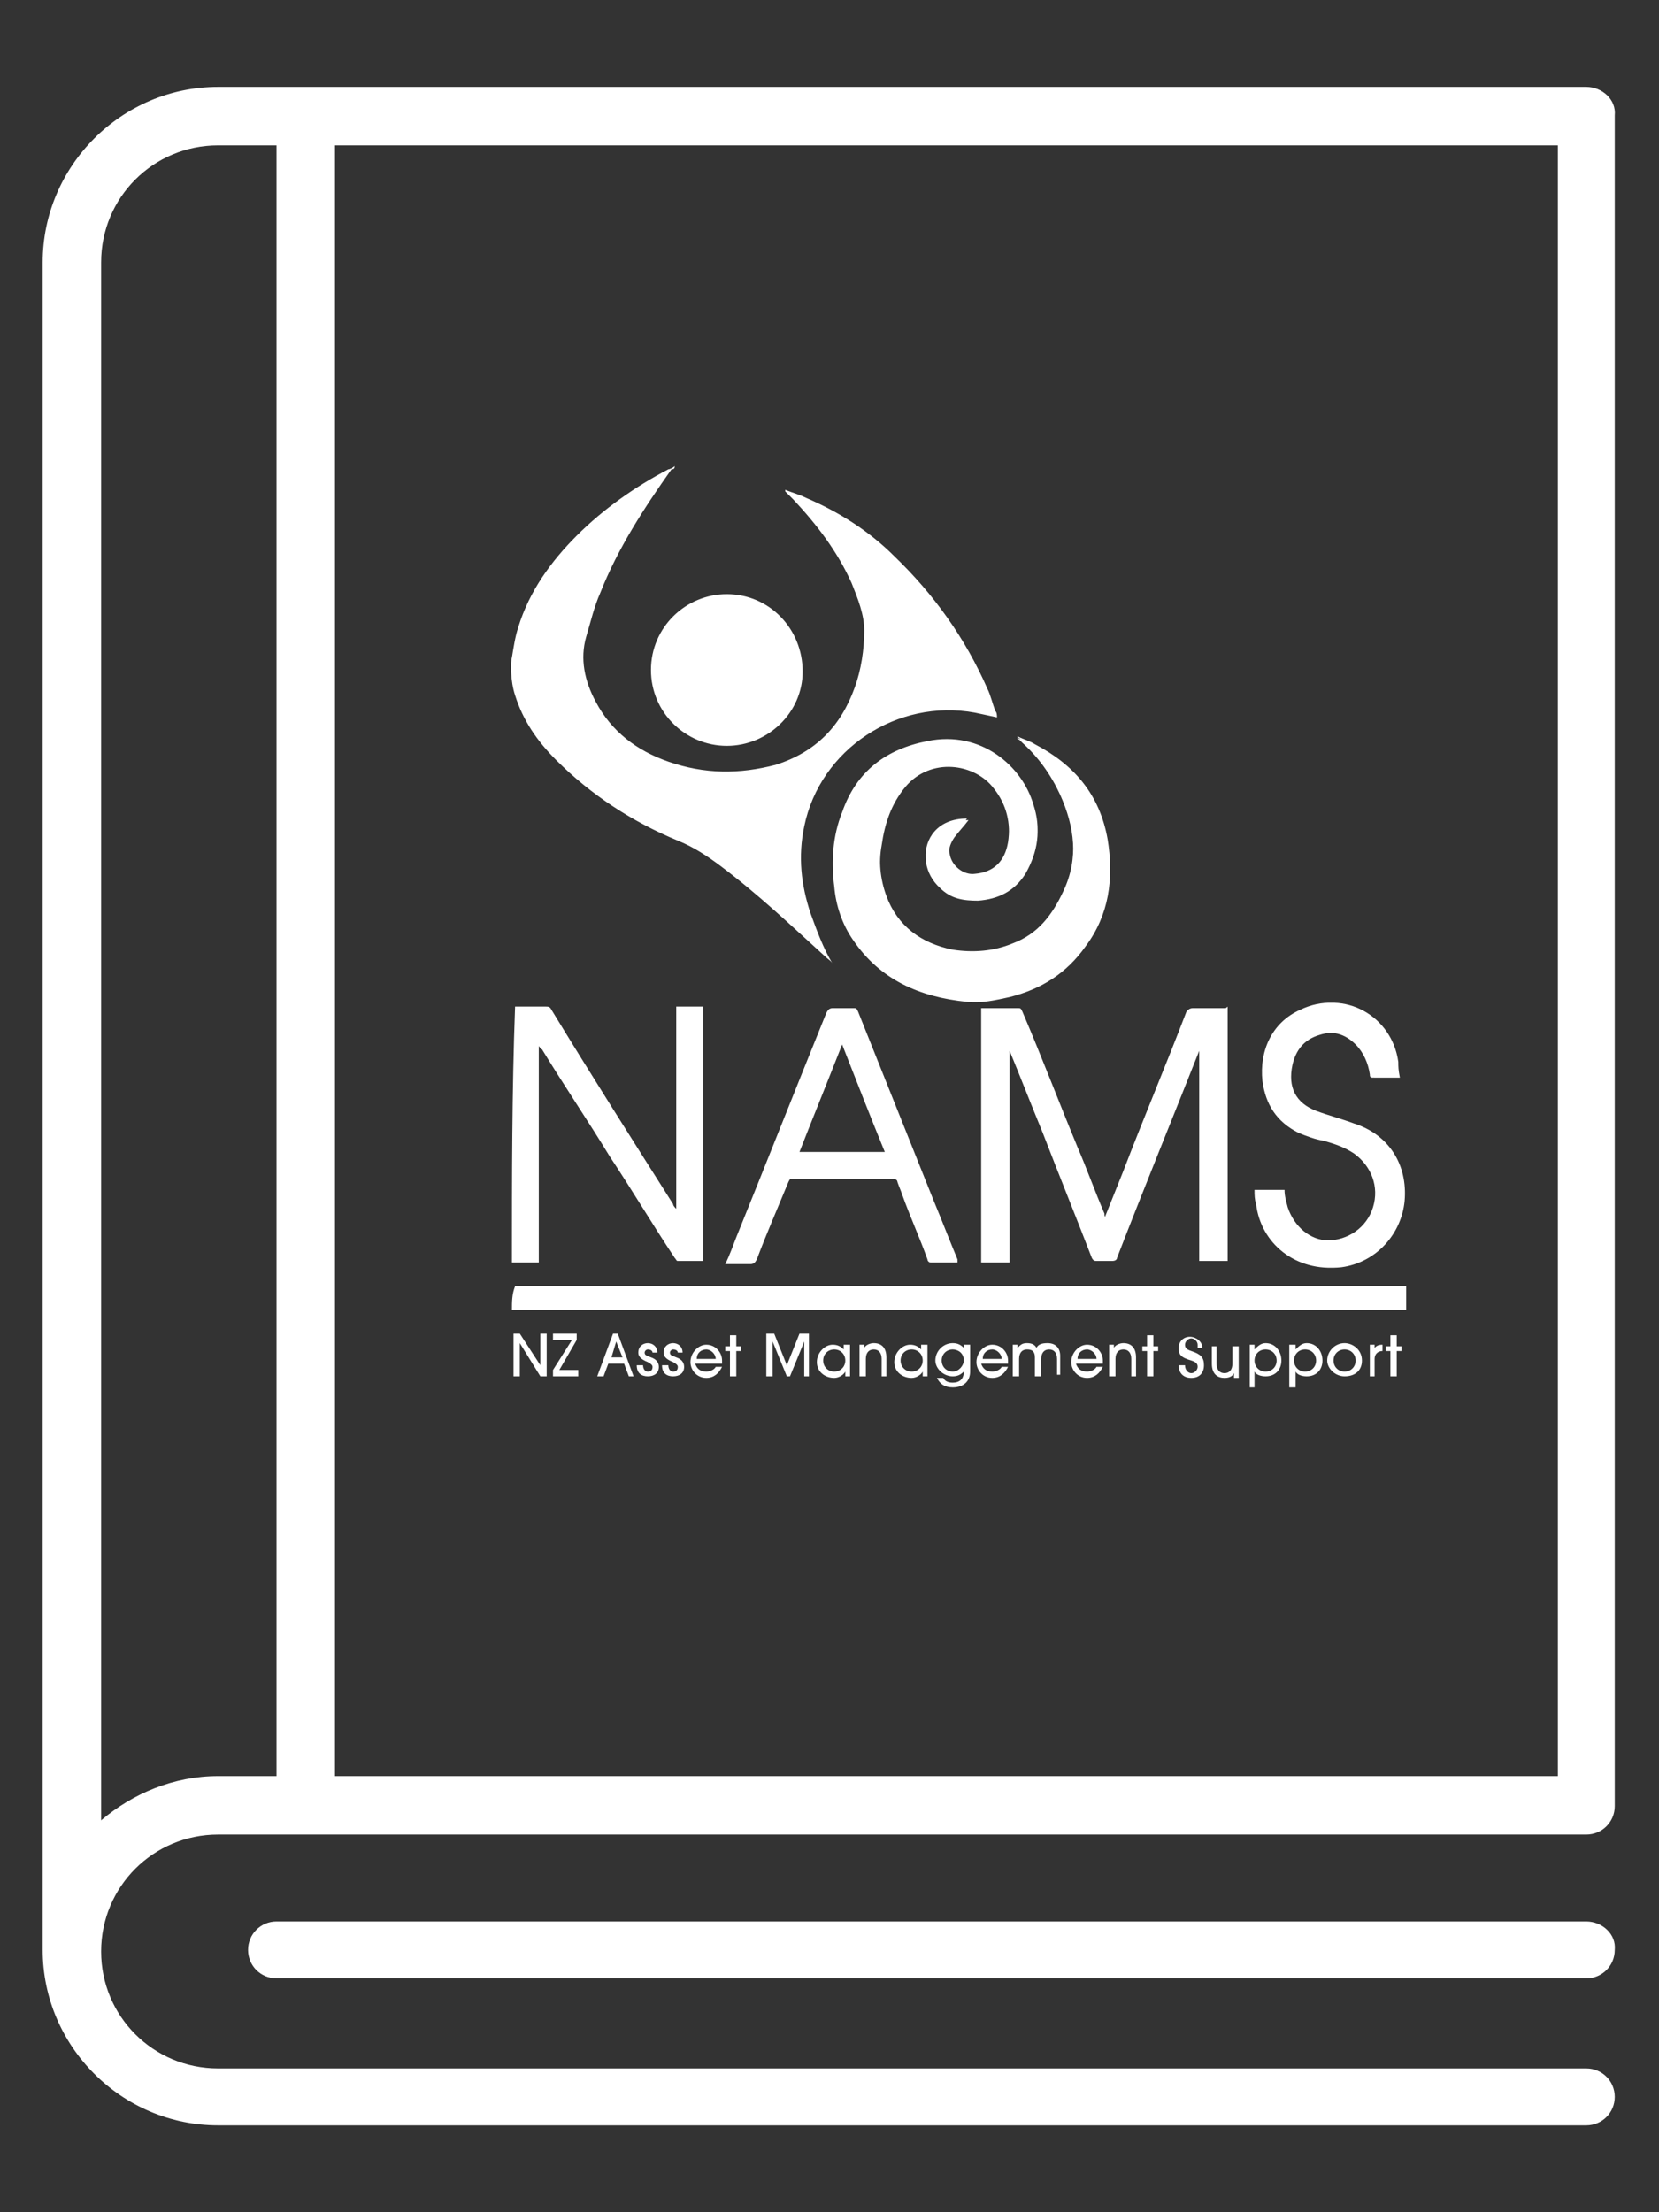 <?xml version="1.0" encoding="utf-8"?>
<!-- Generator: Adobe Illustrator 25.2.3, SVG Export Plug-In . SVG Version: 6.00 Build 0)  -->
<svg version="1.1" xmlns="http://www.w3.org/2000/svg" xmlns:xlink="http://www.w3.org/1999/xlink" x="0px" y="0px"
	 viewBox="0 0 105 140" style="enable-background:new 0 0 105 140;" xml:space="preserve">
<rect x="0" y="0" width="105" height="140" fill="#333333" stroke="none"/>
<style type="text/css">
	.st0{fill:#FFFFFF;}
	.st1{fill:url(#SVGID_1_);}
	.st2{fill:url(#SVGID_2_);}
	.st3{fill:url(#SVGID_3_);}
	.st4{display:none;fill:none;stroke:#DA9D28;stroke-width:3;stroke-miterlimit:10;}
	.st5{fill:url(#SVGID_4_);}
	.st6{fill:url(#SVGID_5_);}
	.st7{fill:url(#SVGID_6_);}
	.st8{fill:url(#SVGID_7_);}
	.st9{fill:url(#SVGID_8_);}
	.st10{fill:url(#SVGID_9_);}
	.st11{display:none;fill:none;stroke:#515050;stroke-width:5.564;stroke-linejoin:round;stroke-miterlimit:10;}
	.st12{fill:url(#SVGID_10_);}
	.st13{fill:url(#SVGID_11_);}
	.st14{fill:url(#SVGID_12_);}
	.st15{fill:url(#SVGID_13_);}
	.st16{fill:url(#SVGID_14_);}
	.st17{fill:url(#SVGID_15_);}
	.st18{fill:url(#SVGID_16_);}
	.st19{fill:url(#SVGID_17_);}
	.st20{fill:url(#SVGID_18_);}
	.st21{fill:url(#SVGID_19_);}
	.st22{fill:url(#SVGID_20_);}
	.st23{fill:url(#SVGID_21_);}
	.st24{fill:url(#SVGID_22_);}
	.st25{fill:url(#SVGID_23_);}
	.st26{fill:url(#SVGID_24_);}
	.st27{fill:url(#SVGID_25_);}
	.st28{fill:url(#SVGID_26_);}
	.st29{fill:url(#SVGID_27_);}
	.st30{fill:url(#SVGID_28_);}
	.st31{fill:url(#SVGID_29_);}
	.st32{fill:url(#SVGID_30_);}
	.st33{fill:url(#SVGID_31_);}
	.st34{fill:url(#SVGID_32_);}
	.st35{fill:url(#SVGID_33_);}
	.st36{fill:url(#SVGID_34_);}
	.st37{fill:url(#SVGID_35_);}
	.st38{display:none;fill:none;stroke:#DA9C29;stroke-width:2.472;stroke-miterlimit:10;}
	.st39{fill:url(#SVGID_36_);}
	.st40{fill:url(#SVGID_37_);}
	.st41{fill:url(#SVGID_38_);}
	.st42{fill:url(#SVGID_39_);}
	.st43{fill:url(#SVGID_40_);}
	.st44{fill:url(#SVGID_41_);}
	.st45{fill:url(#SVGID_42_);}
	.st46{fill:url(#SVGID_43_);}
	.st47{fill:url(#Consultants_2_);}
	.st48{fill:url(#SVGID_44_);}
	.st49{fill:url(#Rosette_x26_Star_2_);}
	.st50{fill:url(#Consultants_6_);}
	.st51{fill:url(#SVGID_45_);}
	.st52{fill:url(#SVGID_46_);}
	.st53{fill:none;stroke:#FFFFFF;stroke-width:3;stroke-miterlimit:10;}
	.st54{fill:url(#SVGID_47_);}
	.st55{fill:url(#SVGID_48_);}
	.st56{fill:url(#SVGID_49_);}
	.st57{fill:url(#SVGID_50_);}
	.st58{fill:url(#SVGID_51_);}
	.st59{fill:url(#SVGID_52_);}
	.st60{fill:none;stroke:#3663DF;stroke-width:2.835;stroke-linecap:round;stroke-miterlimit:10;stroke-dasharray:7.208,7.208;}
	.st61{fill:none;stroke:#63CC4D;stroke-width:2.835;stroke-linecap:round;stroke-miterlimit:10;stroke-dasharray:7.208,7.208;}
	.st62{fill:#B1B4BC;}
	.st63{fill:#3663DF;}
	.st64{fill:#63CC4D;}
</style>
<g id="Ind_x5F_MaintenancePlans_x26_WorksProgrammes_x5F_rev">
</g>
<g id="InvestRightProject_x5F_green">
</g>
<g id="InvestRightProject_x5F_rev">
</g>
<g id="Ind_x5F_EasyUsePlanningTools_x5F_rev">
</g>
<g id="Ind_x5F_Centralised_x26_Mobile-enabledData_x5F_rev">
</g>
<g id="Ind_x5F_EasyBuildingAssessments_x5F_rev">
</g>
<g id="Ind_x5F_KeepAssetsOperational_x5F_rev">
</g>
<g id="Ind_x5F_ManageYrBudget_x5F_rev">
</g>
<g id="BenFromOurExperience_x5F_rev">
</g>
<g id="BenFromOurExperience_x5F_green">
</g>
<g id="Share_x26_Collaborate_x5F_green">
</g>
<g id="SingleViewofProject_x5F_green">
</g>
<g id="Transparency_x26_Clarity_x5F_green">
</g>
<g id="ReduceWorkload_x5F_green">
</g>
<g id="ForecastFutureSpend_x5F_green">
</g>
<g id="DetailedPortfolioView_x5F_green">
</g>
<g id="DataTransfer_x5F_green">
</g>
<g id="Configurable_x5F_green">
</g>
<g id="AlignToStandards_x5F_green">
</g>
<g id="MinimalTraining_x5F_green">
</g>
<g id="ImproveAccuracy_x5F_green">
</g>
<g id="QuicklyCompleteSurveys_x5F_green">
</g>
<g id="Icon_x5F_BestPractice_x5F_green">
</g>
<g id="StaffEngagement_x5F_green">
</g>
<g id="ProfessionalDevelopment_x5F_green">
</g>
<g id="KeepThingsRunning_x5F_green">
</g>
<g id="HappyStakeholders_x5F_green">
	<circle class="st4" cx="52.5" cy="169" r="108.8"/>
</g>
<g id="EncourageBuy-in_x5F_green">
</g>
<g id="ResourceOnCall_x5F_green">
</g>
<g id="BudgetConfidently_x5F_green_1_">
</g>
<g id="TotalPortfolioView_x5F_green">
	<g id="Layer_73">
	</g>
</g>
<g id="ProvenMethodology_x5F_green">
</g>
<g id="GeographicalReach_x5F_green">
</g>
<g id="ManageRisk_x5F_green">
</g>
<g id="EasytoUpdate_x5F_green">
</g>
<g id="AutoCalculations_x5F_green">
</g>
<g id="ProvenTech_x5F_green">
</g>
<g id="LeadingTech_x5F_green">
</g>
<g id="ImproveEfficiency_x5F_green">
</g>
<g id="ReduceErrors_x5F_green">
</g>
<g id="SaveTime_x5F_green">
</g>
<g id="DomainKnowlege_x5F_green">
</g>
<g id="RefLibrary_x5F_green">
</g>
<g id="DemonstratedExpertise_x5F_green">
</g>
<g id="Knowledge_x26_Confidence_x5F_green">
</g>
<g id="KnowledgeOnCall_x5F_green">
</g>
<g id="MakeBetterDecisions_x5F_green">
</g>
<g id="OneSourceofTruth_x5F_green">
</g>
<g id="KeyFact_x5F_6_x5F_ExpConsultants_x5F_rev">
</g>
<g id="KeyFact_x5F_6_x5F_ExpConsultants_x5F_green">
</g>
<g id="KeyFact_x5F_5_x5F_ISO_x5F_rev">
</g>
<g id="KeyFact_x5F_5_x5F_ISO_x5F_green">
</g>
<g id="KeyFact_x5F_4_x5F_UsedbyXLeadingOrg_x5F_rev">
</g>
<g id="KeyFact_x5F_4_x5F_UsedbyXLeadingOrg_x5F_green">
</g>
<g id="KeyFact_x5F_3_x5F_ExpConsultants_x5F_rev">
</g>
<g id="KeyFact_x5F_3_x5F_ExpConsultants_x5F_green">
</g>
<g id="KeyFact_x5F_2_x5F_MakingAssManWork_x5F_rev">
</g>
<g id="KeyFact_x5F_2_x5F_MakingAssManWork_x5F_green">
</g>
<g id="KeyFact_x5F_NAMS_x5F_rev">
	<g>
		<path class="st0" d="M61.2,51.8c-0.9,0-1.7,0.3-2.2,1c-0.7,1-0.5,2.4,0.5,3.3c0.7,0.7,1.5,0.8,2.4,0.8c1.3-0.1,2.3-0.6,3-1.7
			c0.8-1.4,1-2.8,0.5-4.3c-0.7-2.4-3.3-4.7-6.7-4c-2.6,0.5-4.5,1.9-5.4,4.5c-0.6,1.5-0.7,3.1-0.5,4.6c0.1,1.2,0.5,2.4,1.2,3.4
			c1.7,2.5,4.2,3.6,7.2,3.9c0.9,0.1,1.8-0.1,2.7-0.3c2-0.5,3.6-1.5,4.8-3.2c1.5-2,1.8-4.3,1.4-6.7c-0.5-2.8-2.1-4.7-4.6-6
			c-0.3-0.2-0.7-0.3-1.1-0.5c0,0.1,0,0.1,0.1,0.1c0.1,0.1,0.1,0.1,0.2,0.2c1,0.9,1.8,2,2.4,3.3c0.9,2,1.2,4.1,0.2,6.2
			c-0.7,1.5-1.6,2.7-3.2,3.3c-1.2,0.5-2.5,0.6-3.8,0.4c-2-0.4-3.5-1.5-4.2-3.4c-0.4-1.1-0.5-2.2-0.3-3.3c0.2-1.4,0.6-2.6,1.5-3.7
			c1.6-1.9,4.4-1.5,5.6,0.1c0.8,1,1.1,2.2,0.9,3.5c-0.2,1.2-0.9,1.9-2.1,2c-0.7,0.1-1.5-0.5-1.6-1.3c-0.1-0.4,0.1-0.8,0.3-1.1
			C60.6,52.6,60.9,52.2,61.2,51.8z M77.7,63.8c-0.1,0-0.2,0-0.3,0c-0.6,0-1.3,0-1.9,0c-0.2,0-0.3,0.1-0.4,0.2
			c-1.3,3.4-2.7,6.7-4,10.1c-0.4,1-0.8,2-1.2,3c-0.1-0.1-0.1-0.2-0.1-0.3c-0.6-1.4-1.1-2.8-1.7-4.2c-1.2-2.9-2.3-5.8-3.5-8.6
			c-0.1-0.2-0.1-0.2-0.3-0.2c-0.7,0-1.4,0-2,0c-0.1,0-0.1,0-0.2,0c0,5.4,0,10.7,0,16.1c0.6,0,1.1,0,1.7,0c0-4.5,0-9,0-13.5
			c0.1,0,0.1,0.1,0.1,0.1c0.7,1.7,1.4,3.5,2.1,5.2c1,2.6,2.1,5.3,3.1,7.9c0.1,0.2,0.2,0.2,0.3,0.2c0.3,0,0.6,0,0.9,0
			c0.2,0,0.3-0.1,0.3-0.2c1.7-4.4,3.5-8.8,5.2-13.1c0-0.1,0.1-0.1,0.1-0.2c0,0,0,0,0,0c0,4.5,0,9,0,13.5c0.6,0,1.1,0,1.7,0
			C77.7,74.5,77.7,69.2,77.7,63.8z M46,37.6c-2.6,0-4.8,2.1-4.8,4.8c0,2.7,2.2,4.8,4.8,4.8c2.6,0,4.8-2.1,4.8-4.7
			C50.8,39.8,48.7,37.6,46,37.6z M88.5,68c0-0.3,0-0.6-0.1-0.8c-0.4-2.9-3.4-4.6-6.1-3.3c-1.8,0.8-2.6,2.6-2.4,4.5
			c0.2,1.5,0.9,2.6,2.3,3.3c0.5,0.2,1,0.4,1.6,0.5c0.7,0.2,1.3,0.4,1.9,0.8c1.1,0.8,1.6,2.1,1.2,3.4c-0.4,1.3-1.6,2.1-2.9,2.1
			c-1.2,0-2.2-0.9-2.6-2.1c-0.1-0.4-0.2-0.7-0.2-1.1c-0.6,0-1.2,0-1.8,0c0,0.3,0,0.6,0.1,0.9c0.3,2.5,2.5,4.3,5.3,4
			c2.2-0.3,3.8-2.1,4-4.2c0.2-2.3-1-4.2-3.2-4.9c-0.8-0.3-1.6-0.5-2.4-0.8c-1.3-0.5-1.8-1.5-1.5-2.9c0.2-0.9,0.7-1.6,1.7-1.9
			c0.9-0.3,1.7-0.1,2.4,0.6c0.5,0.5,0.8,1.2,0.9,1.9c0,0.1,0,0.2,0.2,0.2C87.4,68,87.9,68,88.5,68z M42.7,29.5
			c-0.1,0.1-0.3,0.2-0.4,0.2c-2.1,1.1-4.1,2.5-5.8,4.2c-1.6,1.6-3,3.5-3.7,5.8c-0.2,0.6-0.3,1.3-0.4,1.9c-0.1,0.3-0.1,1.5,0.2,2.4
			c0.5,1.6,1.4,2.9,2.6,4.1c2.2,2.2,4.8,3.9,7.7,5.1c1,0.4,1.9,1,2.7,1.6c2.4,1.8,4.5,3.8,6.7,5.8c0.1,0.1,0.3,0.2,0.4,0.4
			c-0.6-1-1-2.1-1.4-3.2c-0.6-1.8-0.8-3.6-0.4-5.5c1-4.9,5.9-8.1,10.8-7.2c0.5,0.1,0.9,0.2,1.4,0.3c0-0.1,0-0.3-0.1-0.4
			c-0.2-0.5-0.3-1-0.5-1.4c-1.4-3.2-3.4-6-5.9-8.4c-1.6-1.6-3.5-2.8-5.6-3.7c-0.4-0.2-0.8-0.3-1.3-0.5c0,0,0,0,0,0.1
			c0.2,0.2,0.3,0.3,0.5,0.5c1.5,1.6,2.8,3.3,3.7,5.3c0.4,1,0.8,2,0.8,3c0,1.2-0.2,2.5-0.6,3.6c-0.9,2.5-2.5,4.1-5,4.9
			c-2.3,0.6-4.5,0.6-6.8-0.2c-2-0.7-3.6-1.9-4.6-3.8c-0.7-1.3-1-2.7-0.6-4.1c0.3-1,0.5-1.9,0.9-2.8c1.1-2.8,2.8-5.4,4.5-7.8
			C42.7,29.7,42.7,29.6,42.7,29.5C42.7,29.5,42.7,29.5,42.7,29.5z M32.4,82.9c0.1,0,0.1,0,0.2,0c18.7,0,37.4,0,56.1,0
			c0.1,0,0.2,0,0.3,0c0-0.5,0-1,0-1.5c-0.1,0-0.2,0-0.3,0c-18.6,0-37.2,0-55.8,0c-0.1,0-0.2,0-0.3,0C32.4,81.9,32.4,82.4,32.4,82.9z
			 M32.4,79.9c0.6,0,1.1,0,1.7,0c0-4.6,0-9.1,0-13.7c0.1,0.1,0.1,0.2,0.2,0.2c1.4,2.3,2.9,4.5,4.3,6.8c1.4,2.1,2.7,4.3,4.1,6.4
			c0.1,0.1,0.1,0.2,0.2,0.2c0.5,0,1,0,1.6,0c0-5.4,0-10.7,0-16.1c-0.6,0-1.1,0-1.7,0c0,4.3,0,8.5,0,12.8c-0.1-0.1-0.2-0.2-0.2-0.3
			c-2.6-4.1-5.2-8.2-7.7-12.3c-0.1-0.2-0.2-0.2-0.4-0.2c-0.6,0-1.3,0-1.9,0C32.4,69.1,32.4,74.5,32.4,79.9z M59,52.9
			c-0.7,1-0.5,2.4,0.5,3.3c0.7,0.7,1.5,0.8,2.4,0.8c1.3-0.1,2.3-0.6,3-1.7c0.8-1.4,1-2.8,0.5-4.3c-0.7-2.4-3.3-4.7-6.7-4
			c-2.6,0.5-4.5,1.9-5.4,4.5c-0.6,1.5-0.7,3.1-0.5,4.6c0.1,1.2,0.5,2.4,1.2,3.4c1.7,2.5,4.2,3.6,7.2,3.9c0.9,0.1,1.8-0.1,2.7-0.3
			c2-0.5,3.6-1.5,4.8-3.2c1.5-2,1.8-4.3,1.4-6.7c-0.5-2.8-2.1-4.7-4.6-6c-0.3-0.2-0.7-0.3-1.1-0.5c0,0.1,0,0.1,0.1,0.1
			c0.1,0.1,0.1,0.1,0.2,0.2c1,0.9,1.8,2,2.4,3.3c0.9,2,1.2,4.1,0.2,6.2c-0.7,1.5-1.6,2.7-3.2,3.3c-1.2,0.5-2.5,0.6-3.8,0.4
			c-2-0.4-3.5-1.5-4.2-3.4c-0.4-1.1-0.5-2.2-0.3-3.3c0.2-1.4,0.6-2.6,1.5-3.7c1.6-1.9,4.4-1.5,5.6,0.1c0.8,1,1.1,2.2,0.9,3.5
			c-0.2,1.2-0.9,1.9-2.1,2c-0.7,0.1-1.5-0.5-1.6-1.3c-0.1-0.4,0.1-0.8,0.3-1.1c0.3-0.4,0.6-0.7,0.9-1.1C60.3,51.9,59.5,52.1,59,52.9
			z M77.5,63.8c-0.6,0-1.3,0-1.9,0c-0.2,0-0.3,0.1-0.4,0.2c-1.3,3.4-2.7,6.7-4,10.1c-0.4,1-0.8,2-1.2,3c-0.1-0.1-0.1-0.2-0.1-0.3
			c-0.6-1.4-1.1-2.8-1.7-4.2c-1.2-2.9-2.3-5.8-3.5-8.6c-0.1-0.2-0.1-0.2-0.3-0.2c-0.7,0-1.4,0-2,0c-0.1,0-0.1,0-0.2,0
			c0,5.4,0,10.7,0,16.1c0.6,0,1.1,0,1.7,0c0-4.5,0-9,0-13.5c0.1,0,0.1,0.1,0.1,0.1c0.7,1.7,1.4,3.5,2.1,5.2c1,2.6,2.1,5.3,3.1,7.9
			c0.1,0.2,0.2,0.2,0.3,0.2c0.3,0,0.6,0,0.9,0c0.2,0,0.3-0.1,0.3-0.2c1.7-4.4,3.5-8.8,5.2-13.1c0-0.1,0.1-0.1,0.1-0.2c0,0,0,0,0,0
			c0,4.5,0,9,0,13.5c0.6,0,1.1,0,1.7,0c0-5.4,0-10.7,0-16.1C77.6,63.8,77.6,63.8,77.5,63.8z M41.2,42.4c0,2.7,2.2,4.8,4.8,4.8
			c2.6,0,4.8-2.1,4.8-4.7c0-2.7-2.1-4.8-4.8-4.8C43.4,37.6,41.2,39.8,41.2,42.4z M88.5,67.2c-0.4-2.9-3.4-4.6-6.1-3.3
			c-1.8,0.8-2.6,2.6-2.4,4.5c0.2,1.5,0.9,2.6,2.3,3.3c0.5,0.2,1,0.4,1.6,0.5c0.7,0.2,1.3,0.4,1.9,0.8c1.1,0.8,1.6,2.1,1.2,3.4
			c-0.4,1.3-1.6,2.1-2.9,2.1c-1.2,0-2.2-0.9-2.6-2.1c-0.1-0.4-0.2-0.7-0.2-1.1c-0.6,0-1.2,0-1.8,0c0,0.3,0,0.6,0.1,0.9
			c0.3,2.5,2.5,4.3,5.3,4c2.2-0.3,3.8-2.1,4-4.2c0.2-2.3-1-4.2-3.2-4.9c-0.8-0.3-1.6-0.5-2.4-0.8c-1.3-0.5-1.8-1.5-1.5-2.9
			c0.2-0.9,0.7-1.6,1.7-1.9c0.9-0.3,1.7-0.1,2.4,0.6c0.5,0.5,0.8,1.2,0.9,1.9c0,0.1,0,0.2,0.2,0.2c0.5,0,1,0,1.6,0
			C88.5,67.7,88.5,67.5,88.5,67.2z M60.6,79.7c-0.5-1.2-1-2.5-1.5-3.7c-1.6-4-3.2-8-4.8-12c-0.1-0.2-0.1-0.2-0.3-0.2
			c-0.4,0-0.9,0-1.3,0c-0.2,0-0.3,0.1-0.4,0.3c-1.9,4.7-3.8,9.5-5.7,14.2c-0.2,0.5-0.4,1.1-0.7,1.7c0.6,0,1.1,0,1.6,0
			c0.2,0,0.3-0.1,0.4-0.3c0.6-1.6,1.3-3.2,2-4.9c0.1-0.2,0.1-0.2,0.3-0.2c2.1,0,4.2,0,6.3,0c0.2,0,0.3,0.1,0.3,0.2
			c0.1,0.3,0.2,0.5,0.3,0.8c0.5,1.4,1.1,2.7,1.6,4.1c0,0.1,0.1,0.2,0.2,0.2c0.6,0,1.1,0,1.7,0C60.6,79.8,60.6,79.7,60.6,79.7z
			 M50.6,72.9c0.9-2.3,1.8-4.5,2.7-6.8c0.9,2.3,1.8,4.6,2.7,6.8C54.2,72.9,52.4,72.9,50.6,72.9z M34.2,87.1L32.9,85h0v2.1h-0.4v-2.7
			h0.4l1.3,2h0v-2h0.4v2.7H34.2z M35,87.1v-0.4l1.2-1.9H35v-0.4h1.5v0.4l-1.1,1.9h1.2v0.4H35z M39.8,87.1l-0.3-0.8h-1l-0.3,0.8h-0.4
			l1-2.7h0.3l1,2.7H39.8z M39,84.9L39,84.9l-0.3,1h0.7L39,84.9z M41.3,85.6c0-0.1-0.1-0.2-0.3-0.2c-0.1,0-0.2,0.1-0.2,0.2
			c0,0.2,0.2,0.2,0.4,0.3c0.3,0.1,0.5,0.3,0.5,0.6c0,0.4-0.3,0.6-0.7,0.6c-0.4,0-0.7-0.2-0.7-0.7h0.4c0,0.2,0.1,0.4,0.3,0.4
			c0.2,0,0.3-0.1,0.3-0.3c0-0.1-0.1-0.2-0.3-0.3c-0.5-0.2-0.6-0.4-0.6-0.6c0-0.4,0.3-0.6,0.6-0.6c0.3,0,0.6,0.2,0.6,0.6H41.3z
			 M42.9,85.6c0-0.1-0.1-0.2-0.3-0.2c-0.1,0-0.2,0.1-0.2,0.2c0,0.2,0.2,0.2,0.4,0.3c0.3,0.1,0.5,0.3,0.5,0.6c0,0.4-0.3,0.6-0.7,0.6
			c-0.4,0-0.7-0.2-0.7-0.7h0.4c0,0.2,0.1,0.4,0.3,0.4c0.2,0,0.3-0.1,0.3-0.3c0-0.1-0.1-0.2-0.3-0.3c-0.5-0.2-0.6-0.4-0.6-0.6
			c0-0.4,0.3-0.6,0.6-0.6c0.3,0,0.6,0.2,0.6,0.6H42.9z M44,86.3c0.1,0.3,0.3,0.5,0.7,0.5c0.2,0,0.5-0.1,0.6-0.3h0.4
			c-0.2,0.4-0.5,0.7-1,0.7c-0.6,0-1-0.5-1-1c0-0.6,0.5-1.1,1-1.1c0.6,0,1,0.5,1,1c0,0.1,0,0.1,0,0.2H44z M45.3,86
			c0-0.3-0.3-0.6-0.6-0.6c-0.3,0-0.6,0.2-0.6,0.6H45.3z M46.2,87.1v-1.6h-0.3v-0.3h0.3v-0.7h0.4v0.7h0.3v0.3h-0.3v1.6H46.2z
			 M50.9,87.1v-2.2h0L50,87.1h-0.2l-0.9-2.2h0v2.2h-0.4v-2.7H49l0.8,2l0.8-2h0.6v2.7H50.9z M53.5,87.1v-0.3h0
			c-0.1,0.2-0.4,0.4-0.7,0.4c-0.6,0-1.1-0.4-1.1-1c0-0.6,0.5-1.1,1-1.1c0.3,0,0.5,0.1,0.7,0.3h0v-0.3h0.4v2H53.5z M53.5,86.1
			c0-0.4-0.3-0.7-0.7-0.7c-0.4,0-0.7,0.3-0.7,0.7c0,0.4,0.3,0.7,0.7,0.7C53.2,86.8,53.5,86.5,53.5,86.1z M55.8,87.1V86
			c0-0.4-0.2-0.6-0.5-0.6c-0.3,0-0.5,0.2-0.5,0.6v1.1h-0.4v-2h0.3v0.2h0c0.1-0.2,0.4-0.3,0.6-0.3c0.5,0,0.8,0.3,0.8,0.9v1.2H55.8z
			 M58.4,87.1v-0.3h0c-0.1,0.2-0.4,0.4-0.7,0.4c-0.6,0-1.1-0.4-1.1-1c0-0.6,0.5-1.1,1-1.1c0.3,0,0.5,0.1,0.7,0.3h0v-0.3h0.4v2H58.4z
			 M58.4,86.1c0-0.4-0.3-0.7-0.7-0.7c-0.4,0-0.7,0.3-0.7,0.7c0,0.4,0.3,0.7,0.7,0.7C58.1,86.8,58.4,86.5,58.4,86.1z M61,86.8
			c-0.2,0.2-0.4,0.3-0.7,0.3c-0.6,0-1.1-0.5-1.1-1c0-0.6,0.5-1.1,1.1-1.1c0.3,0,0.5,0.1,0.7,0.3v-0.2h0.4v1.7c0,0.6-0.4,1-1.1,1
			c-0.5,0-0.8-0.2-1-0.6h0.4c0.1,0.2,0.3,0.3,0.6,0.3C60.7,87.5,61,87.3,61,86.8L61,86.8z M61,86.1c0-0.5-0.4-0.7-0.7-0.7
			c-0.4,0-0.7,0.3-0.7,0.7c0,0.4,0.3,0.7,0.7,0.7C60.7,86.8,61,86.4,61,86.1z M62.1,86.3c0.1,0.3,0.3,0.5,0.7,0.5
			c0.2,0,0.5-0.1,0.6-0.3h0.4c-0.2,0.4-0.5,0.7-1,0.7c-0.6,0-1-0.5-1-1c0-0.6,0.5-1.1,1-1.1c0.6,0,1,0.5,1,1c0,0.1,0,0.1,0,0.2H62.1
			z M63.4,86c0-0.3-0.3-0.6-0.6-0.6c-0.3,0-0.6,0.2-0.6,0.6H63.4z M66.9,87.1V86c0-0.4-0.2-0.6-0.5-0.6c-0.3,0-0.5,0.2-0.5,0.6v1.1
			h-0.4v-1.2c0-0.4-0.2-0.5-0.5-0.5c-0.3,0-0.5,0.2-0.5,0.6v1.1h-0.4v-2h0.3v0.2h0c0.2-0.2,0.3-0.3,0.6-0.3c0.3,0,0.5,0.1,0.6,0.3
			c0.1-0.2,0.3-0.3,0.7-0.3c0.5,0,0.8,0.3,0.8,0.8v1.2H66.9z M68.1,86.3c0.1,0.3,0.3,0.5,0.7,0.5c0.2,0,0.5-0.1,0.6-0.3h0.4
			c-0.2,0.4-0.5,0.7-1,0.7c-0.6,0-1-0.5-1-1c0-0.6,0.5-1.1,1-1.1c0.6,0,1,0.5,1,1c0,0.1,0,0.1,0,0.2H68.1z M69.4,86
			c0-0.3-0.3-0.6-0.6-0.6c-0.3,0-0.6,0.2-0.6,0.6H69.4z M71.6,87.1V86c0-0.4-0.2-0.6-0.5-0.6c-0.3,0-0.5,0.2-0.5,0.6v1.1h-0.4v-2
			h0.3v0.2h0c0.1-0.2,0.4-0.3,0.6-0.3c0.5,0,0.8,0.3,0.8,0.9v1.2H71.6z M72.6,87.1v-1.6h-0.3v-0.3h0.3v-0.7H73v0.7h0.3v0.3H73v1.6
			H72.6z M75.8,85.1c0-0.2-0.2-0.4-0.4-0.4c-0.2,0-0.4,0.2-0.4,0.4c0,0.2,0.1,0.3,0.4,0.4c0.6,0.2,0.8,0.4,0.8,0.9
			c0,0.5-0.3,0.8-0.8,0.8c-0.5,0-0.8-0.3-0.8-0.8H75c0,0.3,0.2,0.5,0.4,0.5s0.4-0.2,0.4-0.4c0-0.2-0.1-0.3-0.4-0.4
			c-0.7-0.2-0.8-0.4-0.8-0.8c0-0.4,0.3-0.7,0.7-0.7c0.4,0,0.8,0.3,0.8,0.7H75.8z M78.1,87.1v-0.2h0c-0.1,0.2-0.3,0.3-0.6,0.3
			c-0.4,0-0.8-0.2-0.8-0.9v-1.1H77v1.1c0,0.4,0.2,0.6,0.5,0.6c0.3,0,0.5-0.2,0.5-0.6v-1.1h0.4v2H78.1z M79.1,87.8v-2.7h0.3v0.3h0
			c0.2-0.2,0.4-0.4,0.7-0.4c0.6,0,1,0.5,1,1.1c0,0.6-0.4,1-1,1c-0.3,0-0.6-0.1-0.7-0.3h0v1H79.1z M80.8,86.1c0-0.4-0.3-0.7-0.7-0.7
			c-0.4,0-0.7,0.3-0.7,0.7c0,0.4,0.3,0.7,0.7,0.7C80.5,86.8,80.8,86.5,80.8,86.1z M81.6,87.8v-2.7H82v0.3h0c0.2-0.2,0.4-0.4,0.7-0.4
			c0.6,0,1,0.5,1,1.1c0,0.6-0.4,1-1,1c-0.3,0-0.6-0.1-0.7-0.3h0v1H81.6z M83.3,86.1c0-0.4-0.3-0.7-0.7-0.7c-0.4,0-0.7,0.3-0.7,0.7
			c0,0.4,0.3,0.7,0.7,0.7C83,86.8,83.3,86.5,83.3,86.1z M85.1,87.1c-0.6,0-1.1-0.5-1.1-1c0-0.6,0.5-1.1,1.1-1.1
			c0.5,0,1.1,0.4,1.1,1.1C86.2,86.7,85.8,87.1,85.1,87.1z M85.1,85.4c-0.4,0-0.7,0.3-0.7,0.7c0,0.4,0.3,0.7,0.7,0.7
			c0.4,0,0.7-0.3,0.7-0.7C85.8,85.7,85.5,85.4,85.1,85.4z M86.7,87.1v-2H87v0.2h0c0.1-0.1,0.2-0.2,0.5-0.2v0.4
			c-0.3,0-0.5,0.2-0.5,0.5v1.1H86.7z M88,87.1v-1.6h-0.3v-0.3H88v-0.7h0.4v0.7h0.3v0.3h-0.3v1.6H88z"/>
		<g>
			<path class="st0" d="M100.4,121.6H17.5c-1,0-1.8,0.8-1.8,1.8c0,1,0.8,1.8,1.8,1.8h82.9c1,0,1.8-0.8,1.8-1.8
				C102.3,122.4,101.4,121.6,100.4,121.6z"/>
			<path class="st0" d="M100.4,5.5H19.3h-5.5c-6.1,0-11.1,5-11.1,11.1v105v1.8c0,6.1,5,11.1,11.1,11.1h86.6c1,0,1.8-0.8,1.8-1.8
				s-0.8-1.8-1.8-1.8H13.8c-4.1,0-7.4-3.3-7.4-7.4c0-4.1,3.3-7.4,7.4-7.4h86.6c1,0,1.8-0.8,1.8-1.8V7.3
				C102.3,6.3,101.4,5.5,100.4,5.5z M6.4,115.2V16.6c0-4.1,3.3-7.4,7.4-7.4h3.7v103.2h-3.7C11,112.4,8.4,113.5,6.4,115.2z
				 M98.6,112.4H21.2V9.2h77.4V112.4z"/>
		</g>
	</g>
</g>
<g id="KeyFact_x5F_NAMS_x5F_green">
</g>
<g id="Training_x5F_rev">
</g>
<g id="Training_x5F_green">
</g>
<g id="KeyFact_x5F_300_x2C_000AssessSurveys_x5F_rev">
</g>
<g id="KeyFact_x5F_300_x2C_000AssessSurveys_x5F_green">
</g>
<g id="KeyFact_x5F_500_x2C_000Properties_x5F_rev">
</g>
<g id="KeyFact_x5F_500_x2C_000Properties_x5F_green">
</g>
<g id="KeyFact_x5F__x24_150_x2B_Billion_x5F_rev">
</g>
<g id="KeyFact_x5F__x24_150_x2B_Billion_x5F_green">
</g>
<g id="We_x27_reGrowing_x5F_rev">
</g>
<g id="We_x27_reGrowing_x5F_green">
</g>
<g id="OurServices_x5F_rev">
</g>
<g id="OurServices_x5F_green">
</g>
<g id="OurSoftware_x5F_rev">
</g>
<g id="OurSoftware_x5F_green">
</g>
<g id="Assess_x2B_Analyse_x2B_Plan_x5F_solid">
</g>
<g id="Assess_x2B_Analyse_x2B_Plan">
</g>
<g id="Plan_x5F_grey_solid">
</g>
<g id="Analyse_x5F_blue_solid">
</g>
<g id="Assess_x5F_green_solid">
</g>
<g id="Plan_x5F_grey">
</g>
<g id="Analyse_x5F_blue">
</g>
<g id="Assess_x5F_green">
</g>
<g id="Workings">
</g>
</svg>
